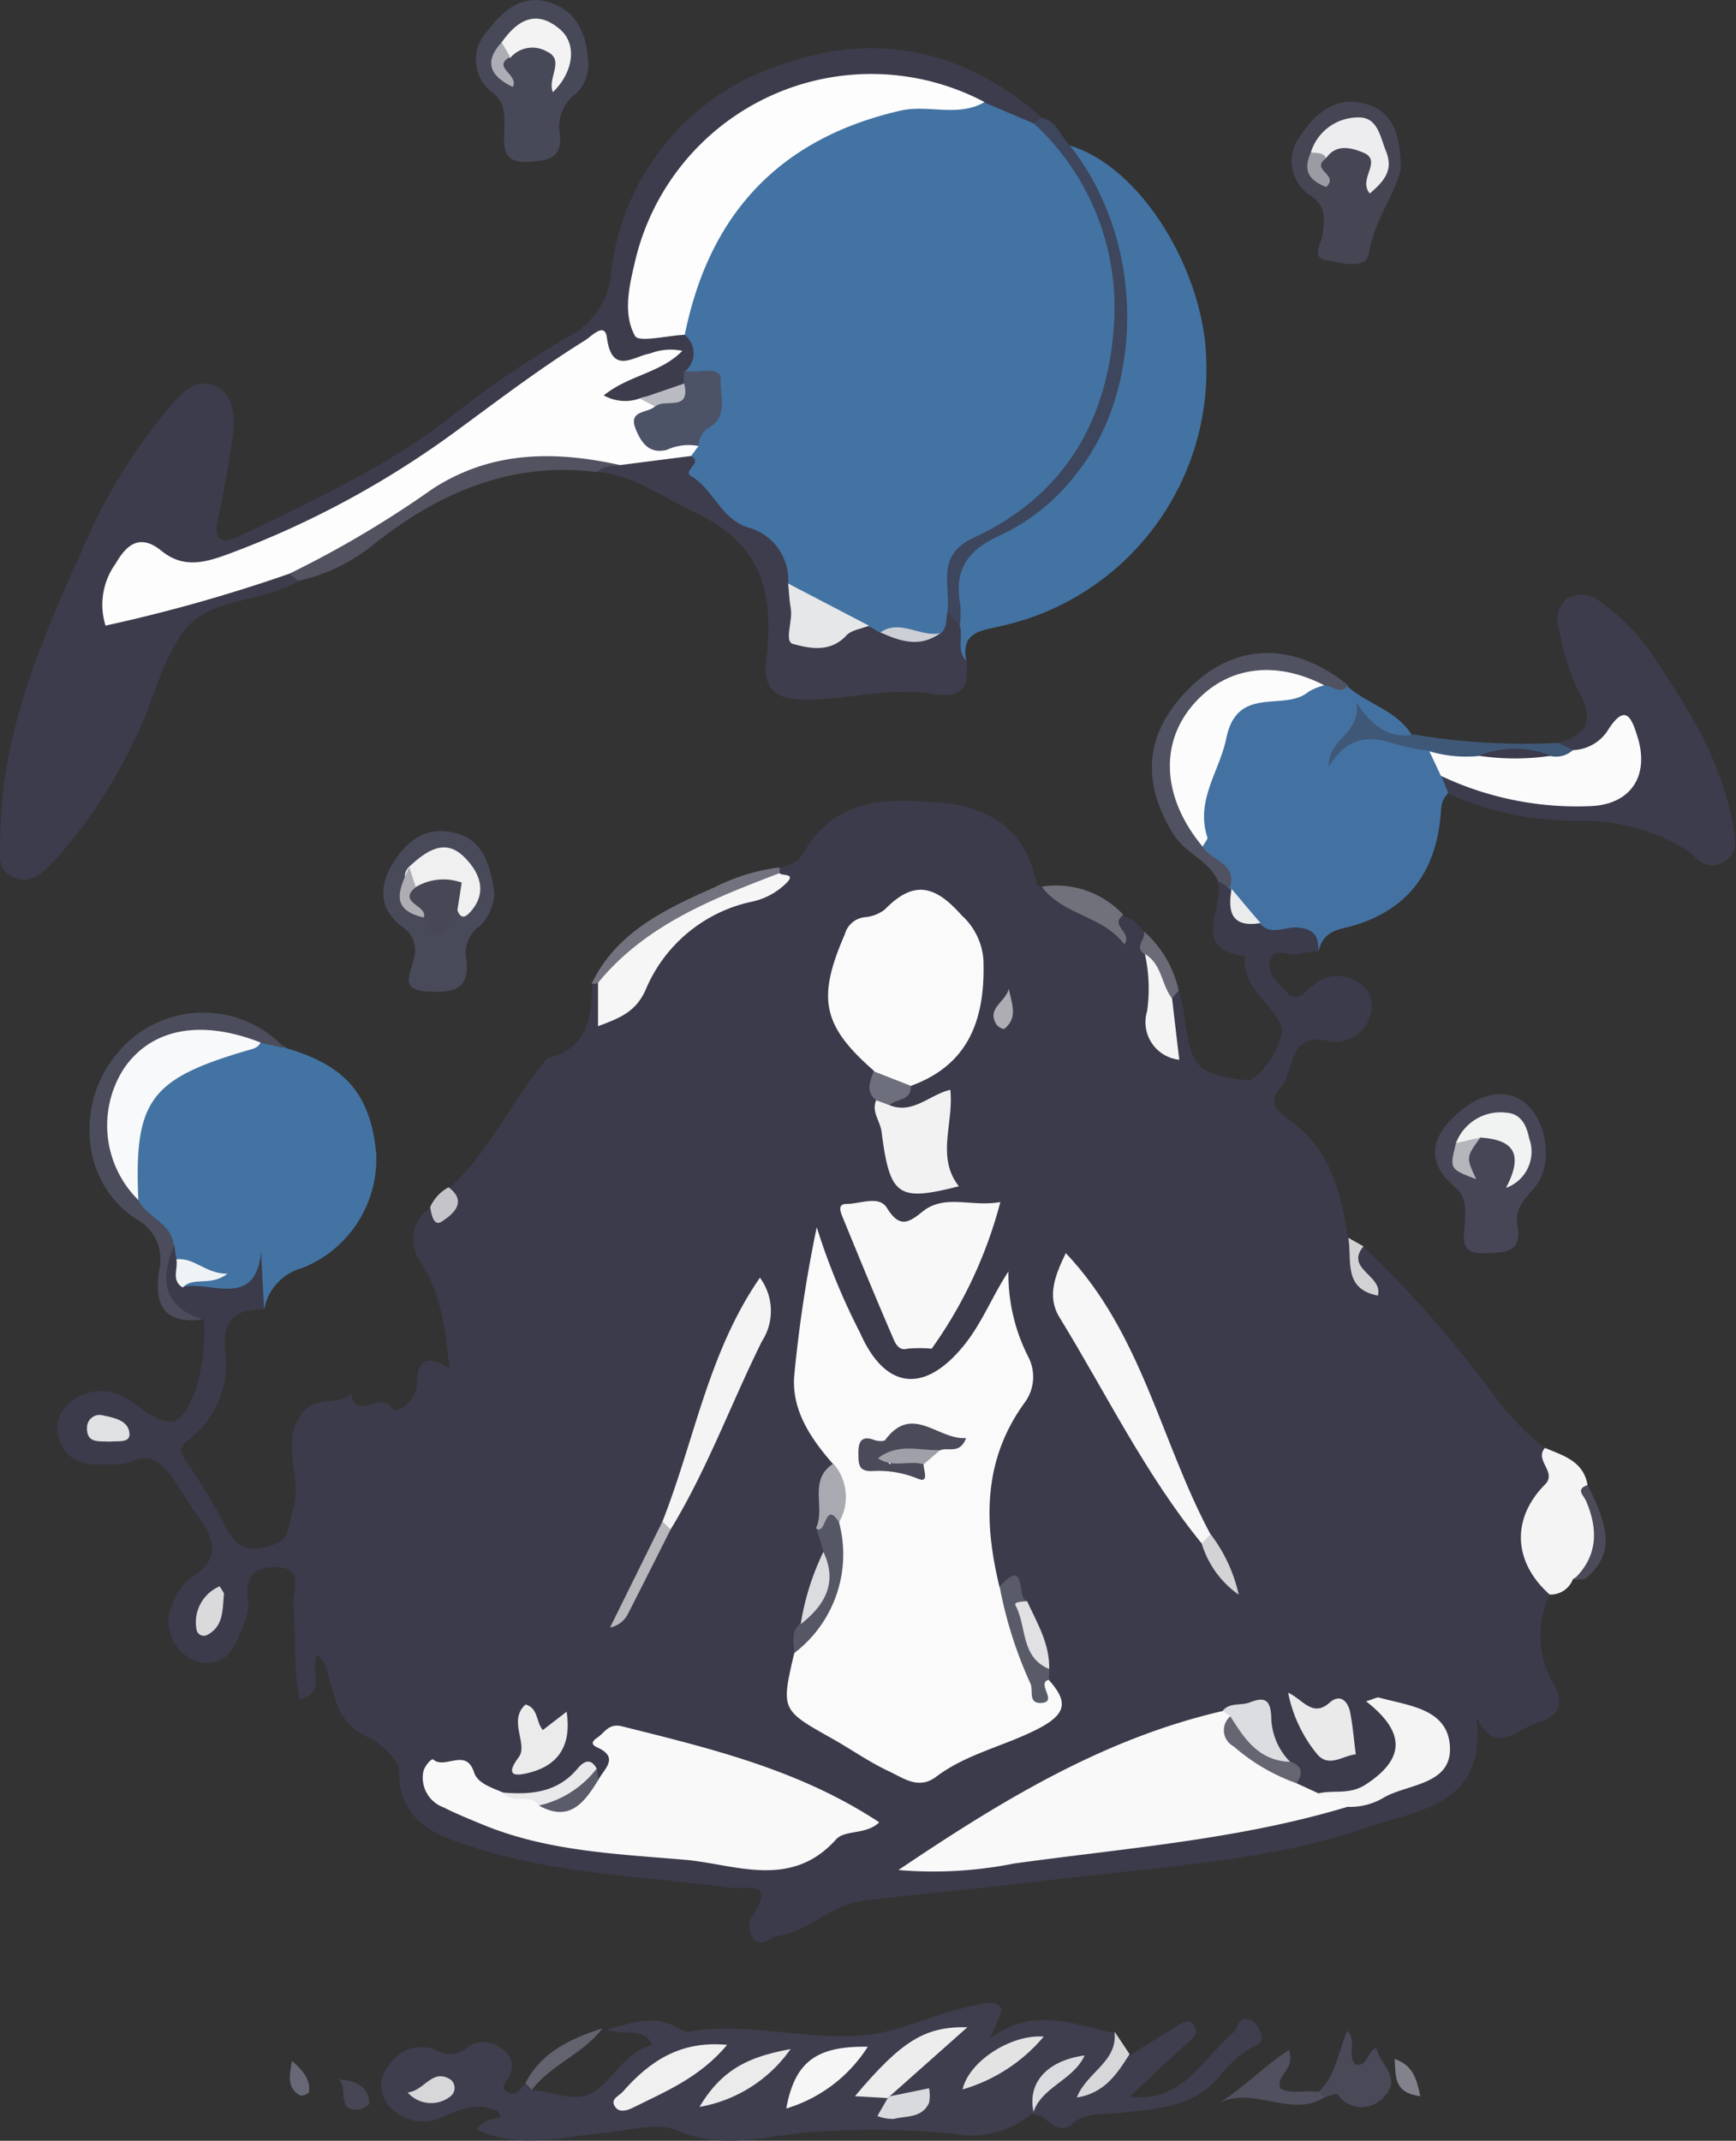 <svg id="Layer_1" data-name="Layer 1" xmlns="http://www.w3.org/2000/svg" viewBox="0 0 120.09 148.03"><rect x="0" y="0" width="120.09" height="148.03" fill="#333333" stroke="none"/><defs><style>.cls-1{fill:#3b3b4b;}.cls-2{fill:#3c3c4c;}.cls-3{fill:#3e3e4e;}.cls-4{fill:#4372a2;}.cls-5{fill:#4373a2;}.cls-6{fill:#3d3d4d;}.cls-7{fill:#484958;}.cls-8{fill:#464656;}.cls-9{fill:#454554;}.cls-10{fill:#3d465c;}.cls-11{fill:#f4f4f5;}.cls-12{fill:#494a59;}.cls-13{fill:#4c4d5c;}.cls-14{fill:#515261;}.cls-15{fill:#525260;}.cls-16{fill:#494958;}.cls-17{fill:#405878;}.cls-18{fill:#72737f;}.cls-19{fill:#50505f;}.cls-20{fill:#71717c;}.cls-21{fill:#636370;}.cls-22{fill:#4b4b5a;}.cls-23{fill:#d7d7da;}.cls-24{fill:#6a6b77;}.cls-25{fill:#d2d2d5;}.cls-26{fill:#464655;}.cls-27{fill:#c5c5c9;}.cls-28{fill:#82828d;}.cls-29{fill:#676875;}.cls-30{fill:#fafafa;}.cls-31{fill:#f9f9f9;}.cls-32{fill:#f8f8f8;}.cls-33{fill:#f7f7f8;}.cls-34{fill:#f2f2f3;}.cls-35{fill:#f6f6f7;}.cls-36{fill:#eaeaeb;}.cls-37{fill:#ebebec;}.cls-38{fill:#555765;}.cls-39{fill:#5a5b69;}.cls-40{fill:#dcdde0;}.cls-41{fill:#666673;}.cls-42{fill:#b7b7bc;}.cls-43{fill:#a9aab1;}.cls-44{fill:#dadadd;}.cls-45{fill:#e9e9eb;}.cls-46{fill:#dbdcdf;}.cls-47{fill:#e0e1e3;}.cls-48{fill:#e1e1e3;}.cls-49{fill:#5b5c6a;}.cls-50{fill:#6d6f7c;}.cls-51{fill:#d3d3d6;}.cls-52{fill:#f0f3f5;}.cls-53{fill:#adadb3;}.cls-54{fill:#e9ebed;}.cls-55{fill:#fdfdfd;}.cls-56{fill:#4c5367;}.cls-57{fill:#babbc2;}.cls-58{fill:#f0f0f1;}.cls-59{fill:#ededee;}.cls-60{fill:#e3e3e4;}.cls-61{fill:#d9dadd;}.cls-62{fill:#fbfbfb;}.cls-63{fill:#fcfcfc;}.cls-64{fill:#f8f9fa;}.cls-65{fill:#e5e7e9;}.cls-66{fill:#cccfd5;}.cls-67{fill:#f3f3f4;}.cls-68{fill:#adaeb5;}.cls-69{fill:#f1f2f2;}.cls-70{fill:#b5b6bc;}.cls-71{fill:#ededef;}.cls-72{fill:#9b9ba3;}.cls-73{fill:#474756;}.cls-74{fill:#4a4a59;}.cls-75{fill:#9fa0a8;}</style></defs><path class="cls-1" d="M297,286a6.67,6.67,0,0,0,.16,6c1.27,2-.09,2.59-1.22,2.94s-2.71,2.3-4-.49c.72,6.16-4,6.42-7.59,7.66-6.75,2.34-13.88,2.66-20.9,3.52-4.62.56-9.27,1-13.89,1.53-2.2.27-3.8,2.11-6,2.46-.53.09-1.05.8-1.59.23a1.39,1.39,0,0,1-.09-1.66c1.62-2.5-.54-1.78-1.61-1.92-5.84-.79-11.81-.92-17.48-2.72-2.59-.83-5.35-1.63-5.4-5.33,0-.89-1.48-2.07-2.05-2.31-2.5-1.05-2.36-3.34-3.13-5.21a3.24,3.24,0,0,0-.46-.55c-.58,1,.72,2.56-1.22,3.15-.46-2.16-.22-4.37-.44-6.53-.1-.9.79-2.53-1-2.66-1.43-.11-2.46.48-2.12,2.31a4,4,0,0,1-.43,1.92c-.53,1.49-1.28,2.83-3.19,2.26a2.92,2.92,0,0,1-1.52-4.15,3.68,3.68,0,0,1,1.15-1.6c2.32-1.37,1.53-2.87.37-4.47-.54-.74-1-1.55-1.51-2.3-.74-1.08-1.54-1.93-3.05-1.24A5.22,5.22,0,0,1,197,277c-1.36.09-2.56-.24-3.08-1.62a2.25,2.25,0,0,1,.8-2.7,3.2,3.2,0,0,1,3.53-.4,7.76,7.76,0,0,1,1.05.67c2.37,1.71,3.05,1.49,4.09-1.26a13.63,13.63,0,0,0,.51-4.71c-3-.83-3.26-1.28-2.4-5.19.52-.14.69.23.87.6.29.58,0,1.48,1,1.72,1.56.17,3,.22,3.72-1.64.1-.28.31-.64.73-.56a.92.92,0,0,1,.67.94,18.22,18.22,0,0,1-.39,3.44c-2,0-2.9.56-2.72,2.88a6.56,6.56,0,0,1-2.59,6.17c-.76.54-.39,1,0,1.62a36.33,36.33,0,0,1,2.45,4.05c.66,1.28,1.2,2.13,3,1.69s1.42-1.36,1.82-2.56c.73-2.19-.88-4.38.53-6.53,1-1.47,2.56-.58,3.51-1.53.24,2,1.94-.17,2.8,1,.4.54,1.73-.5,1.74-1.7,0-1.63.75-2,2.25-1-.29-2.81-.58-5.19-2-7.4a2.55,2.55,0,0,1,.72-3.74c1.07.16,1.26-.52,1.27-1.35,2.69-2.42,4.17-5.76,6.41-8.51.16-.19.32-.46.53-.51,2.69-.71,2.88-2.85,2.95-5.08a.41.41,0,0,1,.6,0c.41.89.84,2.69,1.93.8A15.94,15.94,0,0,1,242.8,237a1,1,0,0,0,.61-.76.84.84,0,0,1,.32-.52,2.21,2.21,0,0,0,1.77-1.19c2.16-3.66,5.78-3.59,9.29-3.29s6,1.89,6.71,5.59c0,.12.23.21.36.31,1.5.85,3.29,1.11,4.6,2.36.54.51.4-1,1.05-.43a2.68,2.68,0,0,1,1.41,1.09c.43.52.07,1.25.48,1.78,1.28,1.83-.33,4.21,1.21,6.15,0-1.2-.52-2.24-.1-3.3.17-.34.38-.62.83-.52a13.5,13.5,0,0,1,.39,1.67c.45,3.64.85,4.08,4.33,4.5.82.1,2.76-2.79,2.37-3.74-.7-1.68-2.76-2.66-2.51-4.85-3.95-.49-1.29-3.42-1.91-5.15a.92.92,0,0,1,1,.22,1.94,1.94,0,0,1,.36.58c.15.9.44,1.68,1.52,1.8a11.52,11.52,0,0,0,2.69,0c1.52.09,2.1.72,1.47,2.2a10.08,10.08,0,0,0-1.46.22c-.65.19-1.64-.61-1.94.47-.24.9.57,1.5,1.11,2.11.81.9,1.26,0,1.85-.39a2.54,2.54,0,0,1,3.23-.2,1.9,1.9,0,0,1,.76,2.22,2.5,2.5,0,0,1-3,1.77c-2.82-.51-2.2,2.21-3.26,3.32s.21,1.81.94,2.37c2.6,2,3.3,4.9,3.76,7.92.54.63.15,1.45.42,2.13.1.28.37.46.48.74-.08-.33-.4-.53-.48-.84a1.15,1.15,0,0,1,.65-1.43,80.45,80.45,0,0,1,9.19,10.52,18.81,18.81,0,0,0,3.38,3.46c.39,1,1.26,2,.16,3-2.09,1.74-1.37,3.63-.54,5.59A7,7,0,0,1,297,286Z" transform="translate(-189.8 -175.74)"/><path class="cls-2" d="M210.44,215.91a1.21,1.21,0,0,1-.2.14c-2.49,1.34-6,1.09-7.65,3.24s-2.16,5-3.4,7.44a34.78,34.78,0,0,1-5.63,8.53c-.73.76-1.58,1.69-2.81,1.16s-.93-1.65-.93-2.64c0-7.21,2.8-13.66,5.68-20.05a38.67,38.67,0,0,1,6-9.81c.86-1,1.79-2.06,3.14-1.52s1.42,2.17,1.26,3.48c-.24,1.9-.62,3.79-1,5.66-.32,1.42.07,1.94,1.44,1.28,4.82-2.31,9.67-4.58,14-7.74a71,71,0,0,1,8.65-6,5.49,5.49,0,0,0,3.1-4.59,17.08,17.08,0,0,1,11.58-14.22c6.56-2.41,12.81-1.17,18.17,3.58,0,.46-.3.59-.68.64-1.33-.17-2.4-1-3.69-1.32a16,16,0,0,0-17.09,1.58c-3.92,2.81-5.64,6.92-6.22,11.59-.3,2.43,1.66,1.72,2.85,2.1,1.52.74,1.53,1.87.82,3.19a2.53,2.53,0,0,1-.62.94,14.76,14.76,0,0,1-3.08,1.19c-.9.13-2.11.48-2.4-.61s.93-1.44,1.72-1.86a10.34,10.34,0,0,1,2.07-.89c-1.43.38-2.91,1.56-4.16-.43-.39-.63-1,.06-1.53.31-2.84,1.5-5.2,3.67-7.79,5.52a70,70,0,0,1-15.36,8.48,6.86,6.86,0,0,1-5.84.08,1.57,1.57,0,0,0-2.08.22,3.42,3.42,0,0,0-1,2.76c.17,1,1.07.61,1.66.44,2.42-.68,4.86-1.32,7.24-2.13a5.79,5.79,0,0,1,3.17-.6C210.21,215.25,210.5,215.45,210.44,215.91Z" transform="translate(-189.8 -175.74)"/><path class="cls-3" d="M261.3,321.8a6.44,6.44,0,0,1-5.46,1.49,57.17,57.17,0,0,0-9.44-.15c-3.18.13-6.36,1.38-9.68-.06-1.44-.62-3.45,0-5.18.14-2.93.3-5.85,1.15-8.74-.22.31-.61,1-.72,1.65-.86-.1-.2-.13-.36-.22-.41-1.33-.66-2.58-.14-3.78.38a3.11,3.11,0,0,1-3.83-.86,2.1,2.1,0,0,1,.06-2.66,2.62,2.62,0,0,1,3.48-1,1.83,1.83,0,0,0,2.07-.36,1.92,1.92,0,0,1,2.3.2,1.37,1.37,0,0,1,.41,2c-.18.36-.59.71,0,1s.87-.28,1.2-.62c.38-.06.63,0,.44.47,1.49,0,3,1.05,4.47,0,1.33-1,2.06-2.67,3.87-3.14-.64-1.35-1.9-.55-3.1-1.07,1.8-.49,3.23-1,4.74-.17.28.14.61.38.87.33,4.56-.81,9.17,1,13.64,0,2-.48,4-1.41,6.16-1.82.62-.12,1.42-.41,1.8.16.19.26-.32,1-.73,2.12,3-2.27,5.8-.92,8.59-.38.73,1.57-.42,2.47-1.2,3.48.75-.6,1.11-1.71,2.24-1.91l3.38-2.1c.35-.21.74-.47,1.07,0s.13.72-.24,1.05c-1.4,1.26-2.77,2.57-4.2,3.9,3.69.44,5.06-2.66,7.22-4.49.34-.28.24-1.06,1-.87.46.11.65.48.82.86.39.85-.35.9-.79,1.22a8.25,8.25,0,0,0-1.85,1.62c-1.77,2.43-4.47,2.47-7,2.77-1.15.13-2.34-.08-3.32.73-1.19,1-1.78-.64-2.74-.64,0-1.52,1.46-2.07,2.05-3.19C262.71,319.74,261.18,320.25,261.3,321.8Z" transform="translate(-189.8 -175.74)"/><path class="cls-4" d="M281,241.51c0-.95-.17-1.49-1.38-1.63-.88-.11-1.91.63-2.68-.31a2.43,2.43,0,0,1-2-2.36l-.19-.05c-.18-1.45-2-1.75-2.24-3.15-.91-3.29.7-6,2-8.76.68-1.41,2.24-1.27,3.44-1.75a10.3,10.3,0,0,1,2.9-.68c.75-.22,1.38.27,2.09.31,1.39,1.3,3.46,1.7,4.52,3.43-1.09.76-2.1.25-3-.35s-.93.41-1.43.41c.21,0,.32-.16.49-.21a1.15,1.15,0,0,1,.73,0c1.31.57,2.75.55,4.1,1a3.5,3.5,0,0,1,1.52,1.94c.15.45.39.9,0,1.36s-.36.88-.41,1.36c-.35,4.17-2.48,6.79-6.53,7.81C282,240.06,281.26,240.41,281,241.51Z" transform="translate(-189.8 -175.74)"/><path class="cls-5" d="M202,262.82l-.14-.92c-.62-1.41-2.42-1.75-2.94-3.25-.65-6.6,1.3-9.79,8.91-11.12a4.14,4.14,0,0,1,1.78.69c4.14,1.21,5.85,3.24,6.22,7.36a8.11,8.11,0,0,1-5.12,7.84,3.65,3.65,0,0,0-2.64,2.87l-.21-4c-.39,4-3.45,2-5.42,2.44.17-1.33,1.13-.77,1.88-.84A2.9,2.9,0,0,1,202,262.82Z" transform="translate(-189.8 -175.74)"/><path class="cls-5" d="M263.84,185.81c5.21,1.64,9.3,9.09,9.4,14.78A18.12,18.12,0,0,1,259.19,219c-1.35.34-3,.34-2.53,2.47-1.29-.37-.86-1.48-1-2.33,0-.84.07-1.68,0-2.51a3.68,3.68,0,0,1,2.38-4c9.91-4.63,11.1-16.67,6.8-24.08C264.34,187.72,263.56,186.94,263.84,185.81Z" transform="translate(-189.8 -175.74)"/><path class="cls-2" d="M290,230.63l-.48-1.22c2.45-.16,4.62,1.23,7,1.3a20.52,20.52,0,0,0,2.73.19c2.7-.29,3.44-1.39,2.75-4.52-1.11.75-2.08,1.77-3.48,1.67-.51-.12-1.05-.22-1-.94,2.17-.55,2.58-1.64,1.44-3.64a16.64,16.64,0,0,1-1.32-4.28,1.89,1.89,0,0,1,.57-2.07,2,2,0,0,1,2.32.25,14.47,14.47,0,0,1,4.05,4.38c2.3,3.39,4.36,6.92,5.1,11,.17,1,.43,2.05-.74,2.65s-1.73-.36-2.43-.86a13.86,13.86,0,0,0-7.13-2.05A21.37,21.37,0,0,1,290,230.63Z" transform="translate(-189.8 -175.74)"/><path class="cls-6" d="M256.2,219c.24.79-.26,1.73.46,2.43.18,1.72-.2,2.67-2.32,2.3-2.9-.51-5.79.38-8.71.39-2,0-3.07-.56-2.83-2.68.5-4.49-.07-8-5-10.31-2.17-1-4.11-2.52-6.63-2.75,0-1,.81-.95,1.4-1.21a10.27,10.27,0,0,1,4.77-.26c1.81,2.19,3.6,4.39,6.16,5.85a3.71,3.71,0,0,1,1.48,3,6.2,6.2,0,0,1,.34,2.44c-.27,2,.76,1.82,2,1.3.75-.31,1.36-1,2.25-1a4.25,4.25,0,0,1,1.36.34,4,4,0,0,0,3.31.19c.44-.31.61-.86,1-1.2C256.15,217.78,255.93,218.61,256.2,219Z" transform="translate(-189.8 -175.74)"/><path class="cls-7" d="M230.47,179.87a2.72,2.72,0,0,1-.79,2.31,2.9,2.9,0,0,0-1.16,2.83c.21,1.68-.81,1.84-2.16,1.92-1.64.09-1.74-.78-1.68-2,0-1,.18-2-.77-2.75a2.85,2.85,0,0,1-.44-4.24c1-1.3,2.29-2.61,4.22-2.07S230.37,178,230.47,179.87Z" transform="translate(-189.8 -175.74)"/><path class="cls-8" d="M291.15,260.17c0-.8.14-1.64-.75-2.39-1.67-1.42-1.82-3-.16-4.69,1.87-1.86,3.89-2.23,5.26-.91s1.73,4.25.43,5.71c-.68.78-1.36,1.44-1.16,2.58.34,1.9-.85,1.89-2.24,1.93C290.68,262.46,291.08,261.3,291.15,260.17Z" transform="translate(-189.8 -175.74)"/><path class="cls-9" d="M286.7,187.4c-.3,1.65-1.81,3.5-2.19,5.8-.21,1.27-1.91.7-2.88.56-1.22-.18-.42-1.16-.34-1.8.12-1,.29-1.93-.78-2.66a2.84,2.84,0,0,1-.75-4.18c1-1.5,2.4-2.74,4.39-2.23S286.67,184.92,286.7,187.4Z" transform="translate(-189.8 -175.74)"/><path class="cls-10" d="M256.2,219l-.86-1c-1.29-2.76-.86-4.43,1.75-5.73,10.2-5.12,11.7-18.64,5.22-25.85-.54-.6-1.25-1.17-1-2.16l.49-.39c1.1.2,1.35,1.28,2,1.92,5.35,6.77,5.05,16.86.59,22.54a14.35,14.35,0,0,1-5.34,4.4c-2.25,1-3.27,2.33-2.83,4.76A6.9,6.9,0,0,1,256.2,219Z" transform="translate(-189.8 -175.74)"/><path class="cls-11" d="M297,286c-2.53-2.25-2.66-5.26-.32-7.61.86-.86-.78-1.69,0-2.53,1.24.53,2.61.89,2.93,2.5a5.73,5.73,0,0,0,.49,1.9c.56,1.87.52,3.6-1.49,4.67A1.64,1.64,0,0,1,297,286Z" transform="translate(-189.8 -175.74)"/><path class="cls-12" d="M224,237.43a3.34,3.34,0,0,1-1,2.33,2.29,2.29,0,0,0-.93,2.39c.24,2.17-1.15,2.23-2.71,2.15-2-.1-1.11-1.3-.93-2.29a1.93,1.93,0,0,0-.78-2.17C216,238.64,216,237,217,235.4s2.29-2.5,4.17-2.09C223.24,233.77,223.69,235.53,224,237.43Z" transform="translate(-189.8 -175.74)"/><path class="cls-13" d="M199.37,258.72c.6,1.23,2.33,1.59,2.46,3.18-1,2.39-.71,4.23,2,5.08-2.78.36-3.4-1.11-3-3.49a3.16,3.16,0,0,0-1.63-3.47c-4.07-2.71-3.92-8.2-1.5-11.17a7.69,7.69,0,0,1,11.8-.63l-1.75-.39a4.77,4.77,0,0,1-2.19-.13c-5.45-.85-9,3.26-7.33,8.52A8.34,8.34,0,0,0,199.37,258.72Z" transform="translate(-189.8 -175.74)"/><path class="cls-14" d="M273,234.29c.61,1,2.44,1.14,1.86,2.87l-.8-.49c-.63-1.44-2.26-1.91-3.07-3.22-2.4-3.84-1.94-7.37,1.47-10.48,3.09-2.82,7-2.76,10.61.16-.56.7-1.11,0-1.66,0a16.36,16.36,0,0,1-2.21-.33c-5.5-.69-8.91,3.41-7.25,8.71C272.2,232.46,272.74,233.32,273,234.29Z" transform="translate(-189.8 -175.74)"/><path class="cls-15" d="M232.7,207.9c-.53.14-1.16-.05-1.56.49-5.9-.75-10.84,1.34-15.4,4.92a12.55,12.55,0,0,1-5.3,2.6l-.62-.5c0-.25.07-.55.29-.67,4-2.16,7.57-5.15,11.77-7,3-1.34,6.21-1,9.36-.86C231.88,206.88,232.61,207,232.7,207.9Z" transform="translate(-189.8 -175.74)"/><path class="cls-16" d="M281,320.39c1.22-1.11,1.35-2.76,2-4.22.67.7,0,1.57.53,2.31.86.26.8-.84,1.47-1.14.24,1.16,1.79,2.05.59,3.32a2,2,0,0,1-3.25-.09c-.1-.12-.58.11-.89.18C281,321,281,320.74,281,320.39Z" transform="translate(-189.8 -175.74)"/><path class="cls-17" d="M297.58,227.11l1.07.52c-.13,1-.88.85-1.54.88a10.87,10.87,0,0,0-5,0,3.52,3.52,0,0,1-3.39-.85,13.47,13.47,0,0,1-2.21-.41c-1.77-.61-3.39-.78-4.8,1.52,0-2.08,2.25-2.23,1.92-4.47,1.15,1.76,2.34,2.52,4,2.23A45.61,45.61,0,0,0,297.58,227.11Z" transform="translate(-189.8 -175.74)"/><path class="cls-18" d="M231.17,243.7l-.22.07-.23,0c1.75-3.62,5.14-5.18,8.54-6.69a13.64,13.64,0,0,1,4.47-1.36c0,.15,0,.29,0,.43-.28.83-1,1.07-1.73,1.3a22.22,22.22,0,0,0-9.3,5.65C232.29,243.49,231.85,243.91,231.17,243.7Z" transform="translate(-189.8 -175.74)"/><path class="cls-19" d="M281,320.39l.46.36c-2.37,1.52-4.91-.82-7.35.42,1.76-1.07,3.11-2.57,4.85-3.67.49,1.34-.89,1.69-.61,2.65C279.18,320.59,280.12,320.24,281,320.39Z" transform="translate(-189.8 -175.74)"/><path class="cls-20" d="M267.51,239c-1,.75.66,1.18.07,2.05-1.48-2-4.22-2-5.72-4A6.36,6.36,0,0,1,267.51,239Z" transform="translate(-189.8 -175.74)"/><path class="cls-21" d="M226.59,320.25l-.44-.47c1.1-2.14,3.11-3.07,5.32-3.78C230.15,317.76,227.91,318.51,226.59,320.25Z" transform="translate(-189.8 -175.74)"/><path class="cls-22" d="M298.62,285c1.71-1.59,1.76-3.46.9-5.47-.16-.38-.76-.81.1-1.1,1.69,3.25,1.68,4.9-.1,6.44C299.32,285,298.92,284.93,298.62,285Z" transform="translate(-189.8 -175.74)"/><path class="cls-23" d="M267.94,317.78c-.86,1.36-1.74,2.71-3.65,3,.68-1.76,2.85-2.46,2.61-4.56Z" transform="translate(-189.8 -175.74)"/><path class="cls-24" d="M271.34,244.24l-.49.54c-1.53-.47-.87-2.29-1.88-3.07-.76-.5.16-1.06-.05-1.58A7.67,7.67,0,0,1,271.34,244.24Z" transform="translate(-189.8 -175.74)"/><path class="cls-25" d="M284.12,261.92c-1.31,1.59,1.37,2,1,3.41-2.46-.47-1.77-2.5-2.05-4Z" transform="translate(-189.8 -175.74)"/><path class="cls-26" d="M213.21,319.53c1.17.08,2.06.44,2.15,1.62,0,.14-.48.45-.76.47C213,321.74,213.94,320.07,213.21,319.53Z" transform="translate(-189.8 -175.74)"/><path class="cls-27" d="M220.83,257.84c1.45,1.08.09,2-.47,2.37s-.72-.5-.8-1A2.87,2.87,0,0,1,220.83,257.84Z" transform="translate(-189.8 -175.74)"/><path class="cls-28" d="M288.05,320.69c-1.83-.24-1.7-1.33-1.77-2.58C287.55,318.57,287.79,319.46,288.05,320.69Z" transform="translate(-189.8 -175.74)"/><path class="cls-29" d="M210,318.25c.88.77,1.28,1.37,1.17,2.18a.74.74,0,0,1-.61.21C209.65,320.12,209.81,319.3,210,318.25Z" transform="translate(-189.8 -175.74)"/><path class="cls-30" d="M247.45,277c-1.55-1.76-2.89-3.73-2.71-6.11a93.35,93.35,0,0,1,1.56-10.29,46,46,0,0,0,3,7.31c1.77,4,4.51,4.17,7.19.85,1.26-1.56,1.95-3.4,3.07-5.1a12.56,12.56,0,0,0,1.36,5.88,3,3,0,0,1-.18,3.11c-2.95,4-2.89,8.32-1.8,12.82,1.41,1.35,1.26,3.33,2,4.94.3.64.11,1.79,1.41,1.49,1.35,1.52,1.26,2.36-.79,3.41-2.31,1.18-4.91,1.71-7,3.29-1.22.92-2.26.09-3.25-.37-1.36-.63-2.6-1.51-3.91-2.25-3.57-2-3.57-2-2.67-5.88,1.33-2.85,3.62-5.4,2.7-8.94C247.89,279.75,247,278.36,247.45,277Z" transform="translate(-189.8 -175.74)"/><path class="cls-31" d="M231.19,298.82c.39-.76,1.49-1.55-.08-2.25-.54-.25-.25-.49,0-.67.52-.33.77-1,1.67-.8,6.15,1.54,12.31,3,17.84,6.65-.9.89-2.39.49-3,1.2-3.13,3.47-7,1.69-10.45,1.39-4.68-.4-9.48-.58-13.95-2.42-.92-.38-1.84-.75-2.73-1.2a2.19,2.19,0,0,1-1.42-2.4c.07-.46.59-1,.69-.92.81.73,2.27-.84,2.83.89.25.78,1.24,1.06,2,1.4s1.85-.09,2.7.4C229,301.06,229.88,299.24,231.19,298.82Z" transform="translate(-189.8 -175.74)"/><path class="cls-31" d="M279.49,299.05l1.52.7c.61.45,1.89-.56,2,.93-7.52,2.27-15.34,2.85-23.06,3.92a28.56,28.56,0,0,1-8,.45c7.2-4.85,14.23-9.11,22.45-11,.45-.26.61,0,.76.39a2.55,2.55,0,0,0,1.42,2.39A12,12,0,0,1,279.49,299.05Z" transform="translate(-189.8 -175.74)"/><path class="cls-30" d="M250.24,249.77c-3.56-3.11-3.93-5-2-9.42a1.61,1.61,0,0,1,1.4-1.19,2.57,2.57,0,0,0,1.38-.54c2-2.05,3.47-1.66,5.31.42a4.58,4.58,0,0,1,1.5,3.08c.16,4.63-1.39,7.37-5,8.7C251.51,251.53,250.78,250.89,250.24,249.77Z" transform="translate(-189.8 -175.74)"/><path class="cls-32" d="M259,258.86A30.82,30.82,0,0,1,254.25,269a9.53,9.53,0,0,0-1.69,0c-.53.16-.79-.3-.92-.6-1.22-2.81-2.38-5.64-3.54-8.47-.14-.35-.4-.93.24-.94,1,0,2.26-.61,2.81.27.9,1.47,1.55,1,2.52.22C255.2,258.3,257,259.22,259,258.86Z" transform="translate(-189.8 -175.74)"/><path class="cls-33" d="M272.93,282.47c-3.92-4.81-6.62-10.39-9.84-15.64-.88-1.43-.32-2.88.44-4.44,5.27,5.58,6.58,13.06,10,19.43C273.72,282.4,273.45,282.55,272.93,282.47Z" transform="translate(-189.8 -175.74)"/><path class="cls-11" d="M235.63,280.94c2.21-5.6,3.17-11.7,6.74-16.85a3.87,3.87,0,0,1,.13,4.41c-2.14,4.32-3.79,8.87-6.31,13C235.7,281.62,235.46,281.48,235.63,280.94Z" transform="translate(-189.8 -175.74)"/><path class="cls-34" d="M251.33,252.16c1.61.66,2.79-.74,4.21-1.06.25,2.33-1,4.64.59,6.67-4.22,1.07-4.77.71-5.35-3.79-.1-.73-.71-1.37-.37-2.16A.75.75,0,0,1,251.33,252.16Z" transform="translate(-189.8 -175.74)"/><path class="cls-35" d="M231.17,243.7c3.28-4,7.91-5.81,12.55-7.58.21.2,1.1,0,.54.62a4.82,4.82,0,0,1-2.59,1.38,10.29,10.29,0,0,0-7.21,6.07c-.69,1.54-1.8,1.95-3.29,2.51Z" transform="translate(-189.8 -175.74)"/><path class="cls-11" d="M283,300.68c-.41-.88-1.5-.28-2-.93,1.08-.26,2.16.13,3.3-.63,2.89-1.89,2.55-3.74,0-5.74.58-.17.75-.29.88-.26,2.05.57,4.77.76,4.92,3.38s-2.78,2.58-4.49,3.49A4.55,4.55,0,0,1,283,300.68Z" transform="translate(-189.8 -175.74)"/><path class="cls-36" d="M278.91,292.79c1,.44,1.68,1.74,2.86.69.72-.64,1.25-.13,1.42.62.2,1,.27,2,.4,2.95-.92.08-1.9,1-2.74-.09A9.65,9.65,0,0,1,278.91,292.79Z" transform="translate(-189.8 -175.74)"/><path class="cls-37" d="M226.16,293.6c.89.26.71,1.21,1.19,1.77L229,294.1c.35,2.38-.59,3.73-2.66,4.24-.6.14-1.77.39-.66-1.09C226.37,296.36,224.9,294.71,226.16,293.6Z" transform="translate(-189.8 -175.74)"/><path class="cls-38" d="M247.84,281a8.58,8.58,0,0,1-3.1,9.05c0-.71-.28-1.5.45-2.06a8,8,0,0,0,1.57-5l-.51-1.62c.5-.46.37-1.59,1.38-1.43C248.1,280.08,248,280.63,247.84,281Z" transform="translate(-189.8 -175.74)"/><path class="cls-11" d="M269,241.71c1.18.68,1.13,2.12,1.88,3.07.16,1.38.32,2.76.5,4.24a2.61,2.61,0,0,1-2.23-3.35A11,11,0,0,0,269,241.71Z" transform="translate(-189.8 -175.74)"/><path class="cls-39" d="M262.37,291.87c-.95.28.71,1.59-.59,1.63-.89,0-.47-.9-.71-1.37a29,29,0,0,1-2.12-6.69c1.95-2.13,1.14.92,1.9,1-.3,1.83.78,3.21,1.53,4.69Z" transform="translate(-189.8 -175.74)"/><path class="cls-40" d="M274.91,294.42l-.52-.39c.49-.59,1.25-.33,1.86-.57.9-.35,1.44-.33,1.49,1a4.49,4.49,0,0,0,1.36,3.16C277.48,298.2,275.38,296.63,274.91,294.42Z" transform="translate(-189.8 -175.74)"/><path class="cls-41" d="M274.91,294.42c1,1.6,2,3.1,4.19,3.15.82.31.84.84.39,1.48a13.44,13.44,0,0,1-4.35-2.55A1.26,1.26,0,0,1,274.91,294.42Z" transform="translate(-189.8 -175.74)"/><path class="cls-42" d="M235.63,280.94l.56.56q-1.45,2.89-2.92,5.78a1.78,1.78,0,0,1-1.27,1Z" transform="translate(-189.8 -175.74)"/><path class="cls-43" d="M247.84,281c-1-1.6-.88,1-1.59.41.67-1.41-.57-3.34,1.2-4.46A3.48,3.48,0,0,1,247.84,281Z" transform="translate(-189.8 -175.74)"/><path class="cls-44" d="M205,285.43c.15.28.31.43.29.56-.1,1,0,2.2-1.15,2.8a.51.51,0,0,1-.75-.4A2.7,2.7,0,0,1,205,285.43Z" transform="translate(-189.8 -175.74)"/><path class="cls-45" d="M227.08,300.59c-.62-.89-1.87,0-2.5-.9,1.95.17,3.78,0,5.16-1.64.34-.42.89-.87,1.34,0C230.28,299.72,229.15,300.89,227.08,300.59Z" transform="translate(-189.8 -175.74)"/><path class="cls-46" d="M246.76,283.05c1,2.13.11,3.68-1.57,5A17.7,17.7,0,0,1,246.76,283.05Z" transform="translate(-189.8 -175.74)"/><path class="cls-47" d="M197.4,275.43c-.71-.06-1.63.17-1.58-1a.87.87,0,0,1,1-.84c.77.17,1.83.32,1.93,1.23C198.85,275.57,197.93,275.35,197.4,275.43Z" transform="translate(-189.8 -175.74)"/><path class="cls-48" d="M262.38,291.15c-2-.82-1.54-2.94-2.33-4.4-.14-.26.49-.26.8-.29C261.56,288,262.42,289.41,262.38,291.15Z" transform="translate(-189.8 -175.74)"/><path class="cls-49" d="M227.08,300.59a7,7,0,0,0,4-2.56l.11.79C230.23,300.37,229.21,301.78,227.08,300.59Z" transform="translate(-189.8 -175.74)"/><path class="cls-50" d="M251.33,252.16l-.92-.34c-.78-.62-.4-1.34-.17-2l2.56,1C252.88,251.89,251.8,251.69,251.33,252.16Z" transform="translate(-189.8 -175.74)"/><path class="cls-51" d="M272.93,282.47l.61-.65a10.71,10.71,0,0,1,1.95,4.19A6.66,6.66,0,0,1,272.93,282.47Z" transform="translate(-189.8 -175.74)"/><path class="cls-52" d="M202,262.82c1.26-.14,2,1,3.54,1-1.22.91-2.36.16-3.1.95C201.61,264.27,202.14,263.46,202,262.82Z" transform="translate(-189.8 -175.74)"/><path class="cls-53" d="M259.58,244.11c.2,1,.67,2-.3,2.77-.07.05-.44-.13-.54-.28C258,245.46,259.41,245,259.58,244.11Z" transform="translate(-189.8 -175.74)"/><path class="cls-54" d="M275,237.21c.66.78,1.31,1.57,2,2.36C275,239.91,274.7,238.79,275,237.21Z" transform="translate(-189.8 -175.74)"/><path class="cls-5" d="M261.32,184.28a17.27,17.27,0,0,1,5.53,14c-.43,6.64-3.53,11.8-9.69,14.64-2.67,1.23-1.59,3.3-1.82,5.13-.11.52,0,1.12-.49,1.5-1.39.75-2.77-.21-4.15-.05l-.78-.46a10.22,10.22,0,0,1-5.6-2.92,3.75,3.75,0,0,0-2.79-3.91c-1.88-.61-2.37-2.63-3.91-3.54-.66-.39.84-.91,0-1.38a2,2,0,0,1,.13-1.36c1.81-2.81,1.77-3.1-.57-4.51a1.6,1.6,0,0,0,0-2.5c-.79-1-.28-1.92,0-2.86,2.76-9.39,12.33-14.79,20-13.15a1,1,0,0,0,.72-.08Z" transform="translate(-189.8 -175.74)"/><path class="cls-55" d="M238.12,206.58l-.51.69-4.91.63c-4.53-1-8.92-1-13,1.66a71.69,71.69,0,0,1-9.88,5.85A109.91,109.91,0,0,1,197.1,219a4.86,4.86,0,0,1,.7-4.29c.74-1.28,1.66-2.11,3.17-.88s3,.81,4.52.26a64.44,64.44,0,0,0,16-8.64c2.89-2.12,5.74-4.29,8.79-6.18.42-.26,1.35-1.29,1.5-.2.35,2.64,1.83,1.31,3,1.11A3.92,3.92,0,0,1,237,200c-1.49,1.54-3.71,1.68-5.43,3.08a3,3,0,0,0,2.52.2c.5-.17,1-.23,1.24.35-.65,1.57-.89,2.86,1.58,2.4C237.34,206,237.88,206,238.12,206.58Z" transform="translate(-189.8 -175.74)"/><path class="cls-55" d="M257.91,182.8c-1.85,1.07-3.89.15-5.82.59-8.37,1.92-13.24,7.16-14.92,15.5-1.2.05-3.18.55-3.44.08-.81-1.44-.45-3.26-.06-4.89A16.78,16.78,0,0,1,257.91,182.8Z" transform="translate(-189.8 -175.74)"/><path class="cls-56" d="M238.12,206.58a3.59,3.59,0,0,0-2.17.26c-1.23.32-1.78-.46-2.17-1.42-.55-1.33.81-1.1,1.32-1.57.48-.78,1.7-.61,2-1.59,0-.29,0-.58,0-.87.92.19,2.61-.43,2.56.64s.56,2.57-.89,3.32A1.53,1.53,0,0,0,238.12,206.58Z" transform="translate(-189.8 -175.74)"/><path class="cls-57" d="M237.13,202.26c.48,2-1.38,1-2,1.59l-1.06-.54Z" transform="translate(-189.8 -175.74)"/><path class="cls-58" d="M240.1,317.14c-1.9,2.27-4.28,3.23-6.55,4.36-.41.2-.87.3-1.14,0-.5-.6.2-.8.49-1.14C234.75,318.26,236.88,316.83,240.1,317.14Z" transform="translate(-189.8 -175.74)"/><path class="cls-59" d="M251.2,320.82l-2.26-.13c3.24-3.84,4.84-4.83,7.78-4.77l-5.38,4.78Z" transform="translate(-189.8 -175.74)"/><path class="cls-35" d="M249.83,317.27a10.14,10.14,0,0,1-5.64,4.27C244.78,318.33,246.25,317.21,249.83,317.27Z" transform="translate(-189.8 -175.74)"/><path class="cls-60" d="M262,316.57a11.53,11.53,0,0,1-5.61,3.65C256.82,318.28,259.75,316.39,262,316.57Z" transform="translate(-189.8 -175.74)"/><path class="cls-37" d="M238.19,321.43c1.6-2.69,3.52-3.48,6.3-4A9.74,9.74,0,0,1,238.19,321.43Z" transform="translate(-189.8 -175.74)"/><path class="cls-61" d="M251.34,320.7l.24-.05,2.49-.51a2.64,2.64,0,0,1,0,1c-.47,1.07-1.57.9-2.45,1.12a2.94,2.94,0,0,1-1.13-.2c.24-.4.47-.81.7-1.21Z" transform="translate(-189.8 -175.74)"/><path class="cls-46" d="M261.3,321.8c-.45-2,.89-3.57,3.53-3.93-.8,1.75-3,2.16-3.57,4Z" transform="translate(-189.8 -175.74)"/><path class="cls-23" d="M218,320.43c1.16-.1,1.7-1.73,3-.87a.75.75,0,0,1,0,1.11A2.16,2.16,0,0,1,218,320.43Z" transform="translate(-189.8 -175.74)"/><path class="cls-62" d="M288.68,227.69a9,9,0,0,0,3.38.33,14,14,0,0,1,5,0,1.75,1.75,0,0,0,1.55-.41,3,3,0,0,0,2.35-1.27c1.3-2.11,1.73-.93,2.15.46.77,2.61-.51,4.55-3.23,4.68a22,22,0,0,1-10.4-2.09Z" transform="translate(-189.8 -175.74)"/><path class="cls-63" d="M273,234.29c-2.67-3.19-3-6.81-.92-9.51,2.25-2.89,5.73-3.51,9.33-1.65a3.85,3.85,0,0,0-1.1.45c-1.66,1.4-4.92-.52-5.68,3.21-.46,2.28-2.16,4.3-1.3,6.88C273.33,233.82,273.07,234.08,273,234.29Z" transform="translate(-189.8 -175.74)"/><path class="cls-64" d="M199.37,258.72a7.25,7.25,0,0,1-1-9.09c1.89-2.77,5.31-3.43,9.46-1.8-.21.42-.63.45-1,.57C200.16,250.36,199.07,251.88,199.37,258.72Z" transform="translate(-189.8 -175.74)"/><path class="cls-65" d="M244.32,216.09l5.6,2.92c-.54.21-1.22.29-1.57.67-1.11,1.21-2.55.9-3.69.59-.64-.17,0-1.6-.16-2.46C244.4,217.24,244.38,216.66,244.32,216.09Z" transform="translate(-189.8 -175.74)"/><path class="cls-66" d="M250.7,219.47c1.39-.95,2.76.36,4.15.05C253.45,220.55,252.07,220.09,250.7,219.47Z" transform="translate(-189.8 -175.74)"/><path class="cls-67" d="M224.5,178.67c1-1.4,2.25-2.33,3.92-1,1.33,1,1.11,3-.37,4.44-.42-.93.86-2.23-.41-2.8a2,2,0,0,0-2.55.44C224.7,179.47,224.24,179.28,224.5,178.67Z" transform="translate(-189.8 -175.74)"/><path class="cls-68" d="M224.5,178.67l.59,1c-1.32.73.65,1.23.18,2.08C223.68,181,223.27,180,224.5,178.67Z" transform="translate(-189.8 -175.74)"/><path class="cls-69" d="M290.52,254.78a3.3,3.3,0,0,1,3.57-2.09c1,.1,1.34,1,1.49,1.76a2.66,2.66,0,0,1-1.6,3.43c1.39-2.64.19-3.34-1.77-3.48C291.66,254.58,291.26,255.41,290.52,254.78Z" transform="translate(-189.8 -175.74)"/><path class="cls-70" d="M290.52,254.78l1.69-.38c-1,1.36-1,1.36-.29,2.88C290.07,256.58,290.07,256.58,290.52,254.78Z" transform="translate(-189.8 -175.74)"/><path class="cls-71" d="M280.48,186.28a3.42,3.42,0,0,1,3.34-2.42c1.29,0,1.46,1.36,1.86,2.34.55,1.36-.2,2.12-1.12,2.92-.86-1,.92-2.26-.46-2.83-.76-.31-1.85-.65-2.56.38C281.19,186.53,280.73,186.69,280.48,186.28Z" transform="translate(-189.8 -175.74)"/><path class="cls-72" d="M280.48,186.28c.38.07.82-.05,1.06.39-1.16.84.94,1.12,0,2C280.56,188.29,279.83,187.71,280.48,186.28Z" transform="translate(-189.8 -175.74)"/><path class="cls-58" d="M218.07,235.7c1.16-1.07,2.49-2.08,3.87-.67,1,1,1.65,2.39.38,3.79-.38.42-.67.42-.88-.14-.06-2.48-2.05-.82-3-1.4C218,236.83,217.49,236.39,218.07,235.7Z" transform="translate(-189.8 -175.74)"/><path class="cls-73" d="M218.56,237.08a3.75,3.75,0,0,1,3.18-.31l-.3,1.91c-.73.39-.9,3.35-2.33.5C217.52,238,217.48,237.82,218.56,237.08Z" transform="translate(-189.8 -175.74)"/><path class="cls-53" d="M218.56,237.08c-1.33,1.1.88,1.27.55,2.1-2.42-.54-1.67-2-1-3.48Z" transform="translate(-189.8 -175.74)"/><path class="cls-1" d="M297.1,228a17,17,0,0,1-5,0A6.62,6.62,0,0,1,297.1,228Z" transform="translate(-189.8 -175.74)"/><path class="cls-74" d="M253.69,277c0,.42.4,1.3-.37,1a7.14,7.14,0,0,0-3.14-.54c-1,.06-1-.48-1-1.26s.22-1.22,1.12-.88c.22.08.64.1.73,0,1.88-2.55,3.65,0,5.6-.14-.42,1.14-1.24.62-1.78.84-1.11.46-2.36.28-3.49.69-.3.19.21.43,0,.16s-.06-.2.07-.24A1.92,1.92,0,0,1,253.69,277Z" transform="translate(-189.8 -175.74)"/><path class="cls-75" d="M253.69,277c-1-.32-2.08.29-3.16-.42,1.41-1.1,2.91-.51,4.31-.57Z" transform="translate(-189.8 -175.74)"/></svg>